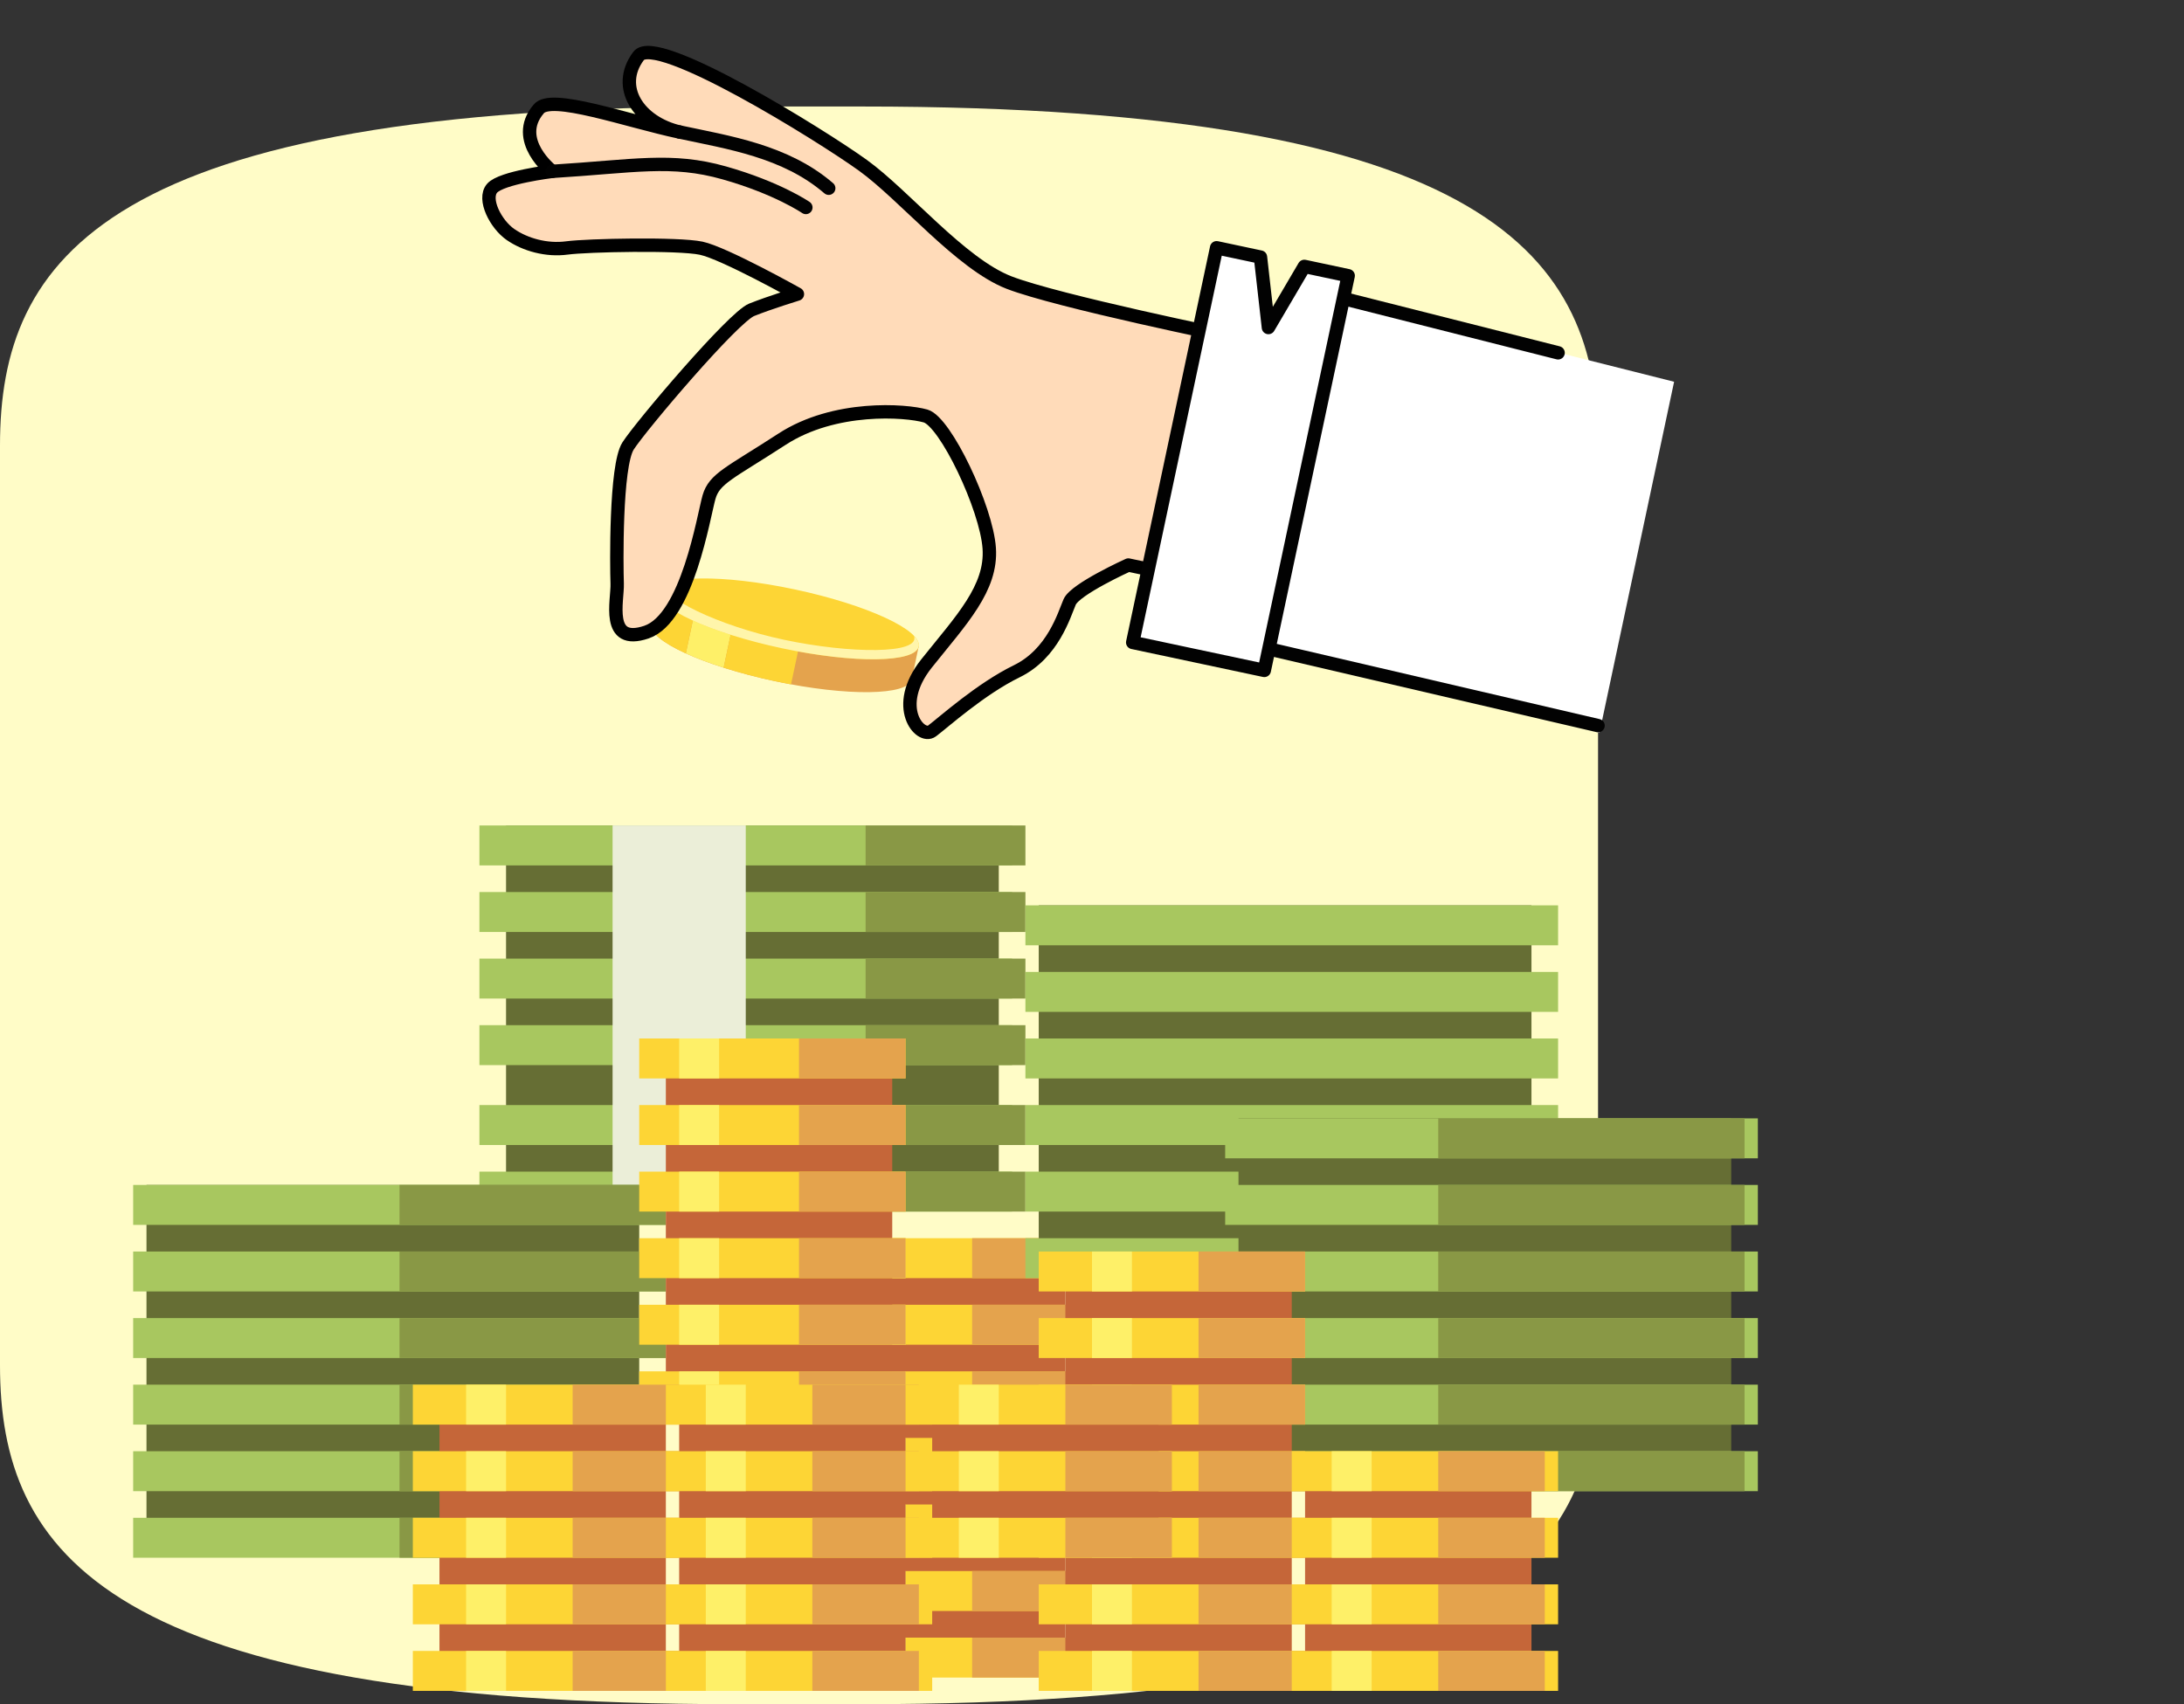 <svg width="164" height="128" viewBox="0 0 164 128" fill="none" xmlns="http://www.w3.org/2000/svg">
<rect x="0" y="0" width="164" height="128" fill="#333333" stroke="none"/>
<path fill-rule="evenodd" clip-rule="evenodd" d="M64.738 8H60H55.264C7.896 8 0 19.395 0 33.454V68V102.546C0 116.605 7.896 128 55.264 128H60H64.738C112.106 128 120 116.605 120 102.546V68V33.454C120 19.395 112.106 8 64.738 8Z" fill="#FFFCC7"/>
<path fill-rule="evenodd" clip-rule="evenodd" d="M49.428 44.404L48.903 46.874C48.644 48.096 52.81 50.018 58.21 51.166C63.612 52.314 68.2 52.253 68.46 51.031L68.985 48.56L49.428 44.404Z" fill="#E4A34D"/>
<path fill-rule="evenodd" clip-rule="evenodd" d="M51.501 49.077C52.304 49.444 53.265 49.806 54.339 50.148L55.295 45.65L52.362 45.027L51.501 49.077Z" fill="#FEF068"/>
<path fill-rule="evenodd" clip-rule="evenodd" d="M51.501 49.077L52.362 45.027L49.429 44.403L48.904 46.874C48.772 47.493 49.778 48.29 51.501 49.077Z" fill="#FDD535"/>
<path fill-rule="evenodd" clip-rule="evenodd" d="M54.339 50.149C55.513 50.522 56.819 50.87 58.211 51.166C58.613 51.252 59.008 51.327 59.399 51.4L60.391 46.734L55.295 45.651L54.339 50.149Z" fill="#FDD535"/>
<path fill-rule="evenodd" clip-rule="evenodd" d="M68.985 48.56C68.725 49.782 64.137 49.843 58.737 48.696C53.335 47.547 49.169 45.626 49.428 44.404C49.688 43.182 54.276 43.121 59.678 44.269C65.078 45.417 69.245 47.339 68.985 48.56Z" fill="#FDD535"/>
<path fill-rule="evenodd" clip-rule="evenodd" d="M68.632 47.758C69.156 49.165 63.763 49.092 58.873 48.052C53.982 47.013 49.349 44.794 50.077 43.814C49.711 43.965 49.48 44.16 49.428 44.404C49.168 45.626 53.335 47.546 58.737 48.694C64.137 49.842 68.725 49.783 68.985 48.561C69.036 48.317 68.907 48.045 68.632 47.758Z" fill="#FFF5AB"/>
<path fill-rule="evenodd" clip-rule="evenodd" d="M47.942 4.217C49.205 2.42 61.67 10.161 64.799 12.418C67.927 14.675 72.139 19.814 75.766 21.221C79.394 22.629 92.612 25.332 92.612 25.332L87.473 43.021L84.731 42.438C84.731 42.438 80.74 44.242 80.322 45.214C79.903 46.187 79.075 49.087 76.351 50.418C73.627 51.748 70.871 54.24 69.987 54.901C69.104 55.562 66.976 53.094 69.579 49.828C72.184 46.562 74.493 44.188 74.283 41.173C74.076 38.158 70.999 31.667 69.498 31.243C67.997 30.817 62.668 30.428 58.73 32.985C54.79 35.544 53.646 35.936 53.242 37.335C52.839 38.735 51.626 46.435 48.54 47.478C45.455 48.519 46.391 45.11 46.345 43.827C46.299 42.545 46.208 34.992 47.162 33.497C48.117 32.003 55.054 23.821 56.445 23.268C57.835 22.715 59.879 22.089 59.879 22.089C59.879 22.089 54.38 19.01 52.654 18.643C50.928 18.276 44.107 18.418 42.578 18.623C41.049 18.829 39.446 18.383 38.336 17.615C37.225 16.849 36.251 14.945 36.953 14.138C37.654 13.332 41.467 12.871 41.467 12.871C41.467 12.871 38.462 10.533 40.444 8.197C41.333 7.005 47.048 9.07 51.026 9.916C47.975 9.2 46.203 6.555 47.942 4.217Z" fill="#FFDBB9"/>
<path fill-rule="evenodd" clip-rule="evenodd" d="M47.942 4.217C49.205 2.42 61.67 10.161 64.799 12.418C67.927 14.675 72.139 19.814 75.766 21.221C79.394 22.629 92.612 25.332 92.612 25.332L87.473 43.021L84.731 42.438C84.731 42.438 80.74 44.242 80.322 45.214C79.903 46.187 79.075 49.087 76.351 50.418C73.627 51.748 70.871 54.24 69.987 54.901C69.104 55.562 66.976 53.094 69.579 49.828C72.184 46.562 74.493 44.188 74.283 41.173C74.076 38.158 70.999 31.667 69.498 31.243C67.997 30.817 62.668 30.428 58.73 32.985C54.79 35.544 53.646 35.936 53.242 37.335C52.839 38.735 51.626 46.435 48.54 47.478C45.455 48.519 46.391 45.11 46.345 43.827C46.299 42.545 46.208 34.992 47.162 33.497C48.117 32.003 55.054 23.821 56.445 23.268C57.835 22.715 59.879 22.089 59.879 22.089C59.879 22.089 54.38 19.01 52.654 18.643C50.928 18.276 44.107 18.418 42.578 18.623C41.049 18.829 39.446 18.383 38.336 17.615C37.225 16.849 36.251 14.945 36.953 14.138C37.654 13.332 41.467 12.871 41.467 12.871C41.467 12.871 38.462 10.533 40.444 8.197C41.333 7.005 47.048 9.07 51.026 9.916C47.975 9.2 46.203 6.555 47.942 4.217Z" stroke="black" stroke-width="1.005" stroke-linecap="round" stroke-linejoin="round"/>
<path fill-rule="evenodd" clip-rule="evenodd" d="M93.641 48.357L120.11 55.023L125.711 28.673L99.242 22.007L93.641 48.357Z" fill="white"/>
<path d="M117 26.5L99.242 22.007L93.641 48.357L120 54.5" stroke="#020202" stroke-width="1.005" stroke-linecap="round" stroke-linejoin="round"/>
<path fill-rule="evenodd" clip-rule="evenodd" d="M94.938 50.353L85.056 48.253L91.357 18.609L94.651 19.309L95.248 24.6L97.945 20.009L101.238 20.709L94.938 50.353Z" fill="white"/>
<path fill-rule="evenodd" clip-rule="evenodd" d="M94.938 50.353L85.056 48.253L91.357 18.609L94.651 19.309L95.248 24.6L97.945 20.009L101.238 20.709L94.938 50.353Z" stroke="#020202" stroke-width="1.005" stroke-linecap="round" stroke-linejoin="round"/>
<path d="M51.027 9.915C54.69 10.701 58.972 11.334 62.23 14.138" stroke="#020202" stroke-width="1.005" stroke-linecap="round" stroke-linejoin="round"/>
<path d="M41.467 12.87C47.637 12.491 50.404 11.857 54.392 12.987C58.382 14.118 60.513 15.583 60.513 15.583" stroke="#020202" stroke-width="1.005" stroke-linecap="round" stroke-linejoin="round"/>
<path fill-rule="evenodd" clip-rule="evenodd" d="M38 89H75V62H38V89Z" fill="#666E34"/>
<path fill-rule="evenodd" clip-rule="evenodd" d="M36 91H76V88H36V91Z" fill="#A8C75F"/>
<path fill-rule="evenodd" clip-rule="evenodd" d="M36 86H76V83H36V86Z" fill="#A8C75F"/>
<path fill-rule="evenodd" clip-rule="evenodd" d="M36 80H76V77H36V80Z" fill="#A8C75F"/>
<path fill-rule="evenodd" clip-rule="evenodd" d="M36 75H76V72H36V75Z" fill="#A8C75F"/>
<path fill-rule="evenodd" clip-rule="evenodd" d="M36 70H76V67H36V70Z" fill="#A8C75F"/>
<path fill-rule="evenodd" clip-rule="evenodd" d="M36 65H76V62H36V65Z" fill="#A8C75F"/>
<path fill-rule="evenodd" clip-rule="evenodd" d="M65 65H77V62H65V65Z" fill="#899845"/>
<path fill-rule="evenodd" clip-rule="evenodd" d="M65 70H77V67H65V70Z" fill="#899845"/>
<path fill-rule="evenodd" clip-rule="evenodd" d="M65 75H77V72H65V75Z" fill="#899845"/>
<path fill-rule="evenodd" clip-rule="evenodd" d="M65 80H77V77H65V80Z" fill="#899845"/>
<path fill-rule="evenodd" clip-rule="evenodd" d="M65 86H77V83H65V86Z" fill="#899845"/>
<path fill-rule="evenodd" clip-rule="evenodd" d="M65 91H77V88H65V91Z" fill="#899845"/>
<path fill-rule="evenodd" clip-rule="evenodd" d="M46 91H56V62H46V91Z" fill="#EBEED8"/>
<path fill-rule="evenodd" clip-rule="evenodd" d="M63 124H80V94H63V124Z" fill="#C56639"/>
<path fill-rule="evenodd" clip-rule="evenodd" d="M61 101H81V98H61V101Z" fill="#FDD535"/>
<path fill-rule="evenodd" clip-rule="evenodd" d="M65 101H68V98H65V101Z" fill="#FEF068"/>
<path fill-rule="evenodd" clip-rule="evenodd" d="M73 101H81V98H73V101Z" fill="#E4A34D"/>
<path fill-rule="evenodd" clip-rule="evenodd" d="M61 96H81V93H61V96Z" fill="#FDD535"/>
<path fill-rule="evenodd" clip-rule="evenodd" d="M65 96H68V93H65V96Z" fill="#FEF068"/>
<path fill-rule="evenodd" clip-rule="evenodd" d="M73 96H81V93H73V96Z" fill="#E4A34D"/>
<path fill-rule="evenodd" clip-rule="evenodd" d="M61 106H81V103H61V106Z" fill="#FDD535"/>
<path fill-rule="evenodd" clip-rule="evenodd" d="M65 106H68V103H65V106Z" fill="#FEF068"/>
<path fill-rule="evenodd" clip-rule="evenodd" d="M73 106H81V103H73V106Z" fill="#E4A34D"/>
<path fill-rule="evenodd" clip-rule="evenodd" d="M61 111H81V108H61V111Z" fill="#FDD535"/>
<path fill-rule="evenodd" clip-rule="evenodd" d="M65 111H68V108H65V111Z" fill="#FEF068"/>
<path fill-rule="evenodd" clip-rule="evenodd" d="M73 111H81V108H73V111Z" fill="#E4A34D"/>
<path fill-rule="evenodd" clip-rule="evenodd" d="M61 116H81V113H61V116Z" fill="#FDD535"/>
<path fill-rule="evenodd" clip-rule="evenodd" d="M65 116H68V113H65V116Z" fill="#FEF068"/>
<path fill-rule="evenodd" clip-rule="evenodd" d="M73 116H81V113H73V116Z" fill="#E4A34D"/>
<path fill-rule="evenodd" clip-rule="evenodd" d="M61 121H81V118H61V121Z" fill="#FDD535"/>
<path fill-rule="evenodd" clip-rule="evenodd" d="M65 121H68V118H65V121Z" fill="#FEF068"/>
<path fill-rule="evenodd" clip-rule="evenodd" d="M73 121H81V118H73V121Z" fill="#E4A34D"/>
<path fill-rule="evenodd" clip-rule="evenodd" d="M61 126H81V123H61V126Z" fill="#FDD535"/>
<path fill-rule="evenodd" clip-rule="evenodd" d="M65 126H68V123H65V126Z" fill="#FEF068"/>
<path fill-rule="evenodd" clip-rule="evenodd" d="M73 126H81V123H73V126Z" fill="#E4A34D"/>
<path fill-rule="evenodd" clip-rule="evenodd" d="M78 95H115V68H78V95Z" fill="#666E34"/>
<path fill-rule="evenodd" clip-rule="evenodd" d="M77 96H117V93H77V96Z" fill="#A8C75F"/>
<path fill-rule="evenodd" clip-rule="evenodd" d="M77 91H117V88H77V91Z" fill="#A8C75F"/>
<path fill-rule="evenodd" clip-rule="evenodd" d="M77 86H117V83H77V86Z" fill="#A8C75F"/>
<path fill-rule="evenodd" clip-rule="evenodd" d="M77 81H117V78H77V81Z" fill="#A8C75F"/>
<path fill-rule="evenodd" clip-rule="evenodd" d="M77 76H117V73H77V76Z" fill="#A8C75F"/>
<path fill-rule="evenodd" clip-rule="evenodd" d="M77 71H117V68H77V71Z" fill="#A8C75F"/>
<path fill-rule="evenodd" clip-rule="evenodd" d="M93 111H130V84H93V111Z" fill="#666E34"/>
<path fill-rule="evenodd" clip-rule="evenodd" d="M92 112H132V109H92V112Z" fill="#A8C75F"/>
<path fill-rule="evenodd" clip-rule="evenodd" d="M92 107H132V104H92V107Z" fill="#A8C75F"/>
<path fill-rule="evenodd" clip-rule="evenodd" d="M92 102H132V99H92V102Z" fill="#A8C75F"/>
<path fill-rule="evenodd" clip-rule="evenodd" d="M92 97H132V94H92V97Z" fill="#A8C75F"/>
<path fill-rule="evenodd" clip-rule="evenodd" d="M92 92H132V89H92V92Z" fill="#A8C75F"/>
<path fill-rule="evenodd" clip-rule="evenodd" d="M92 87H132V84H92V87Z" fill="#A8C75F"/>
<path fill-rule="evenodd" clip-rule="evenodd" d="M108 112H131V109H108V112Z" fill="#899845"/>
<path fill-rule="evenodd" clip-rule="evenodd" d="M108 107H131V104H108V107Z" fill="#899845"/>
<path fill-rule="evenodd" clip-rule="evenodd" d="M108 102H131V99H108V102Z" fill="#899845"/>
<path fill-rule="evenodd" clip-rule="evenodd" d="M108 97H131V94H108V97Z" fill="#899845"/>
<path fill-rule="evenodd" clip-rule="evenodd" d="M108 92H131V89H108V92Z" fill="#899845"/>
<path fill-rule="evenodd" clip-rule="evenodd" d="M108 87H131V84H108V87Z" fill="#899845"/>
<path fill-rule="evenodd" clip-rule="evenodd" d="M11 116H48V89H11V116Z" fill="#666E34"/>
<path fill-rule="evenodd" clip-rule="evenodd" d="M10 117H50V114H10V117Z" fill="#A8C75F"/>
<path fill-rule="evenodd" clip-rule="evenodd" d="M10 112H50V109H10V112Z" fill="#A8C75F"/>
<path fill-rule="evenodd" clip-rule="evenodd" d="M10 107H50V104H10V107Z" fill="#A8C75F"/>
<path fill-rule="evenodd" clip-rule="evenodd" d="M10 102H50V99H10V102Z" fill="#A8C75F"/>
<path fill-rule="evenodd" clip-rule="evenodd" d="M10 97H50V94H10V97Z" fill="#A8C75F"/>
<path fill-rule="evenodd" clip-rule="evenodd" d="M10 92H50V89H10V92Z" fill="#A8C75F"/>
<path fill-rule="evenodd" clip-rule="evenodd" d="M30 92H50V89H30V92Z" fill="#899845"/>
<path fill-rule="evenodd" clip-rule="evenodd" d="M30 97H50V94H30V97Z" fill="#899845"/>
<path fill-rule="evenodd" clip-rule="evenodd" d="M30 102H50V99H30V102Z" fill="#899845"/>
<path fill-rule="evenodd" clip-rule="evenodd" d="M30 107H50V104H30V107Z" fill="#899845"/>
<path fill-rule="evenodd" clip-rule="evenodd" d="M30 112H50V109H30V112Z" fill="#899845"/>
<path fill-rule="evenodd" clip-rule="evenodd" d="M30 117H50V114H30V117Z" fill="#899845"/>
<path fill-rule="evenodd" clip-rule="evenodd" d="M50 104H67V79H50V104Z" fill="#C56639"/>
<path fill-rule="evenodd" clip-rule="evenodd" d="M48 81H68V78H48V81Z" fill="#FDD535"/>
<path fill-rule="evenodd" clip-rule="evenodd" d="M51 81H54V78H51V81Z" fill="#FEF068"/>
<path fill-rule="evenodd" clip-rule="evenodd" d="M60 81H68V78H60V81Z" fill="#E4A34D"/>
<path fill-rule="evenodd" clip-rule="evenodd" d="M48 86H68V83H48V86Z" fill="#FDD535"/>
<path fill-rule="evenodd" clip-rule="evenodd" d="M51 86H54V83H51V86Z" fill="#FEF068"/>
<path fill-rule="evenodd" clip-rule="evenodd" d="M60 86H68V83H60V86Z" fill="#E4A34D"/>
<path fill-rule="evenodd" clip-rule="evenodd" d="M48 91H68V88H48V91Z" fill="#FDD535"/>
<path fill-rule="evenodd" clip-rule="evenodd" d="M51 91H54V88H51V91Z" fill="#FEF068"/>
<path fill-rule="evenodd" clip-rule="evenodd" d="M60 91H68V88H60V91Z" fill="#E4A34D"/>
<path fill-rule="evenodd" clip-rule="evenodd" d="M48 96H68V93H48V96Z" fill="#FDD535"/>
<path fill-rule="evenodd" clip-rule="evenodd" d="M51 96H54V93H51V96Z" fill="#FEF068"/>
<path fill-rule="evenodd" clip-rule="evenodd" d="M60 96H68V93H60V96Z" fill="#E4A34D"/>
<path fill-rule="evenodd" clip-rule="evenodd" d="M48 101H68V98H48V101Z" fill="#FDD535"/>
<path fill-rule="evenodd" clip-rule="evenodd" d="M51 101H54V98H51V101Z" fill="#FEF068"/>
<path fill-rule="evenodd" clip-rule="evenodd" d="M60 101H68V98H60V101Z" fill="#E4A34D"/>
<path fill-rule="evenodd" clip-rule="evenodd" d="M48 106H68V103H48V106Z" fill="#FDD535"/>
<path fill-rule="evenodd" clip-rule="evenodd" d="M51 106H54V103H51V106Z" fill="#FEF068"/>
<path fill-rule="evenodd" clip-rule="evenodd" d="M60 106H68V103H60V106Z" fill="#E4A34D"/>
<path fill-rule="evenodd" clip-rule="evenodd" d="M80 126H97V96H80V126Z" fill="#C56639"/>
<path fill-rule="evenodd" clip-rule="evenodd" d="M78 102H98V99H78V102Z" fill="#FDD535"/>
<path fill-rule="evenodd" clip-rule="evenodd" d="M82 102H85V99H82V102Z" fill="#FEF068"/>
<path fill-rule="evenodd" clip-rule="evenodd" d="M90 102H98V99H90V102Z" fill="#E4A34D"/>
<path fill-rule="evenodd" clip-rule="evenodd" d="M78 97H98V94H78V97Z" fill="#FDD535"/>
<path fill-rule="evenodd" clip-rule="evenodd" d="M82 97H85V94H82V97Z" fill="#FEF068"/>
<path fill-rule="evenodd" clip-rule="evenodd" d="M90 97H98V94H90V97Z" fill="#E4A34D"/>
<path fill-rule="evenodd" clip-rule="evenodd" d="M78 107H98V104H78V107Z" fill="#FDD535"/>
<path fill-rule="evenodd" clip-rule="evenodd" d="M82 107H85V104H82V107Z" fill="#FEF068"/>
<path fill-rule="evenodd" clip-rule="evenodd" d="M90 107H98V104H90V107Z" fill="#E4A34D"/>
<path fill-rule="evenodd" clip-rule="evenodd" d="M78 112H98V109H78V112Z" fill="#FDD535"/>
<path fill-rule="evenodd" clip-rule="evenodd" d="M82 112H85V109H82V112Z" fill="#FEF068"/>
<path fill-rule="evenodd" clip-rule="evenodd" d="M90 112H98V109H90V112Z" fill="#E4A34D"/>
<path fill-rule="evenodd" clip-rule="evenodd" d="M78 117H98V114H78V117Z" fill="#FDD535"/>
<path fill-rule="evenodd" clip-rule="evenodd" d="M82 117H85V114H82V117Z" fill="#FEF068"/>
<path fill-rule="evenodd" clip-rule="evenodd" d="M90 117H98V114H90V117Z" fill="#E4A34D"/>
<path fill-rule="evenodd" clip-rule="evenodd" d="M78 122H98V119H78V122Z" fill="#FDD535"/>
<path fill-rule="evenodd" clip-rule="evenodd" d="M82 122H85V119H82V122Z" fill="#FEF068"/>
<path fill-rule="evenodd" clip-rule="evenodd" d="M90 122H98V119H90V122Z" fill="#E4A34D"/>
<path fill-rule="evenodd" clip-rule="evenodd" d="M78 127H98V124H78V127Z" fill="#FDD535"/>
<path fill-rule="evenodd" clip-rule="evenodd" d="M82 127H85V124H82V127Z" fill="#FEF068"/>
<path fill-rule="evenodd" clip-rule="evenodd" d="M90 127H98V124H90V127Z" fill="#E4A34D"/>
<path fill-rule="evenodd" clip-rule="evenodd" d="M33 126H50V106H33V126Z" fill="#C56639"/>
<path fill-rule="evenodd" clip-rule="evenodd" d="M31 107H51V104H31V107Z" fill="#FDD535"/>
<path fill-rule="evenodd" clip-rule="evenodd" d="M35 107H38V104H35V107Z" fill="#FEF068"/>
<path fill-rule="evenodd" clip-rule="evenodd" d="M43 107H51V104H43V107Z" fill="#E4A34D"/>
<path fill-rule="evenodd" clip-rule="evenodd" d="M31 112H51V109H31V112Z" fill="#FDD535"/>
<path fill-rule="evenodd" clip-rule="evenodd" d="M35 112H38V109H35V112Z" fill="#FEF068"/>
<path fill-rule="evenodd" clip-rule="evenodd" d="M43 112H51V109H43V112Z" fill="#E4A34D"/>
<path fill-rule="evenodd" clip-rule="evenodd" d="M31 117H51V114H31V117Z" fill="#FDD535"/>
<path fill-rule="evenodd" clip-rule="evenodd" d="M35 117H38V114H35V117Z" fill="#FEF068"/>
<path fill-rule="evenodd" clip-rule="evenodd" d="M43 117H51V114H43V117Z" fill="#E4A34D"/>
<path fill-rule="evenodd" clip-rule="evenodd" d="M31 122H51V119H31V122Z" fill="#FDD535"/>
<path fill-rule="evenodd" clip-rule="evenodd" d="M35 122H38V119H35V122Z" fill="#FEF068"/>
<path fill-rule="evenodd" clip-rule="evenodd" d="M43 122H51V119H43V122Z" fill="#E4A34D"/>
<path fill-rule="evenodd" clip-rule="evenodd" d="M31 127H51V124H31V127Z" fill="#FDD535"/>
<path fill-rule="evenodd" clip-rule="evenodd" d="M35 127H38V124H35V127Z" fill="#FEF068"/>
<path fill-rule="evenodd" clip-rule="evenodd" d="M43 127H51V124H43V127Z" fill="#E4A34D"/>
<path fill-rule="evenodd" clip-rule="evenodd" d="M51 126H68V106H51V126Z" fill="#C56639"/>
<path fill-rule="evenodd" clip-rule="evenodd" d="M50 107H70V104H50V107Z" fill="#FDD535"/>
<path fill-rule="evenodd" clip-rule="evenodd" d="M53 107H56V104H53V107Z" fill="#FEF068"/>
<path fill-rule="evenodd" clip-rule="evenodd" d="M61 107H69V104H61V107Z" fill="#E4A34D"/>
<path fill-rule="evenodd" clip-rule="evenodd" d="M50 112H70V109H50V112Z" fill="#FDD535"/>
<path fill-rule="evenodd" clip-rule="evenodd" d="M53 112H56V109H53V112Z" fill="#FEF068"/>
<path fill-rule="evenodd" clip-rule="evenodd" d="M61 112H69V109H61V112Z" fill="#E4A34D"/>
<path fill-rule="evenodd" clip-rule="evenodd" d="M50 117H70V114H50V117Z" fill="#FDD535"/>
<path fill-rule="evenodd" clip-rule="evenodd" d="M53 117H56V114H53V117Z" fill="#FEF068"/>
<path fill-rule="evenodd" clip-rule="evenodd" d="M61 117H69V114H61V117Z" fill="#E4A34D"/>
<path fill-rule="evenodd" clip-rule="evenodd" d="M50 122H70V119H50V122Z" fill="#FDD535"/>
<path fill-rule="evenodd" clip-rule="evenodd" d="M53 122H56V119H53V122Z" fill="#FEF068"/>
<path fill-rule="evenodd" clip-rule="evenodd" d="M61 122H69V119H61V122Z" fill="#E4A34D"/>
<path fill-rule="evenodd" clip-rule="evenodd" d="M50 127H70V124H50V127Z" fill="#FDD535"/>
<path fill-rule="evenodd" clip-rule="evenodd" d="M53 127H56V124H53V127Z" fill="#FEF068"/>
<path fill-rule="evenodd" clip-rule="evenodd" d="M61 127H69V124H61V127Z" fill="#E4A34D"/>
<path fill-rule="evenodd" clip-rule="evenodd" d="M70 116H87V106H70V116Z" fill="#C56639"/>
<path fill-rule="evenodd" clip-rule="evenodd" d="M68 107H88V104H68V107Z" fill="#FDD535"/>
<path fill-rule="evenodd" clip-rule="evenodd" d="M72 107H75V104H72V107Z" fill="#FEF068"/>
<path fill-rule="evenodd" clip-rule="evenodd" d="M80 107H88V104H80V107Z" fill="#E4A34D"/>
<path fill-rule="evenodd" clip-rule="evenodd" d="M68 112H88V109H68V112Z" fill="#FDD535"/>
<path fill-rule="evenodd" clip-rule="evenodd" d="M72 112H75V109H72V112Z" fill="#FEF068"/>
<path fill-rule="evenodd" clip-rule="evenodd" d="M80 112H88V109H80V112Z" fill="#E4A34D"/>
<path fill-rule="evenodd" clip-rule="evenodd" d="M68 117H88V114H68V117Z" fill="#FDD535"/>
<path fill-rule="evenodd" clip-rule="evenodd" d="M72 117H75V114H72V117Z" fill="#FEF068"/>
<path fill-rule="evenodd" clip-rule="evenodd" d="M80 117H88V114H80V117Z" fill="#E4A34D"/>
<path fill-rule="evenodd" clip-rule="evenodd" d="M98 126H115V111H98V126Z" fill="#C56639"/>
<path fill-rule="evenodd" clip-rule="evenodd" d="M97 112H117V109H97V112Z" fill="#FDD535"/>
<path fill-rule="evenodd" clip-rule="evenodd" d="M100 112H103V109H100V112Z" fill="#FEF068"/>
<path fill-rule="evenodd" clip-rule="evenodd" d="M108 112H116V109H108V112Z" fill="#E4A34D"/>
<path fill-rule="evenodd" clip-rule="evenodd" d="M97 117H117V114H97V117Z" fill="#FDD535"/>
<path fill-rule="evenodd" clip-rule="evenodd" d="M100 117H103V114H100V117Z" fill="#FEF068"/>
<path fill-rule="evenodd" clip-rule="evenodd" d="M108 117H116V114H108V117Z" fill="#E4A34D"/>
<path fill-rule="evenodd" clip-rule="evenodd" d="M97 122H117V119H97V122Z" fill="#FDD535"/>
<path fill-rule="evenodd" clip-rule="evenodd" d="M100 122H103V119H100V122Z" fill="#FEF068"/>
<path fill-rule="evenodd" clip-rule="evenodd" d="M108 122H116V119H108V122Z" fill="#E4A34D"/>
<path fill-rule="evenodd" clip-rule="evenodd" d="M97 127H117V124H97V127Z" fill="#FDD535"/>
<path fill-rule="evenodd" clip-rule="evenodd" d="M100 127H103V124H100V127Z" fill="#FEF068"/>
<path fill-rule="evenodd" clip-rule="evenodd" d="M108 127H116V124H108V127Z" fill="#E4A34D"/>
</svg>
